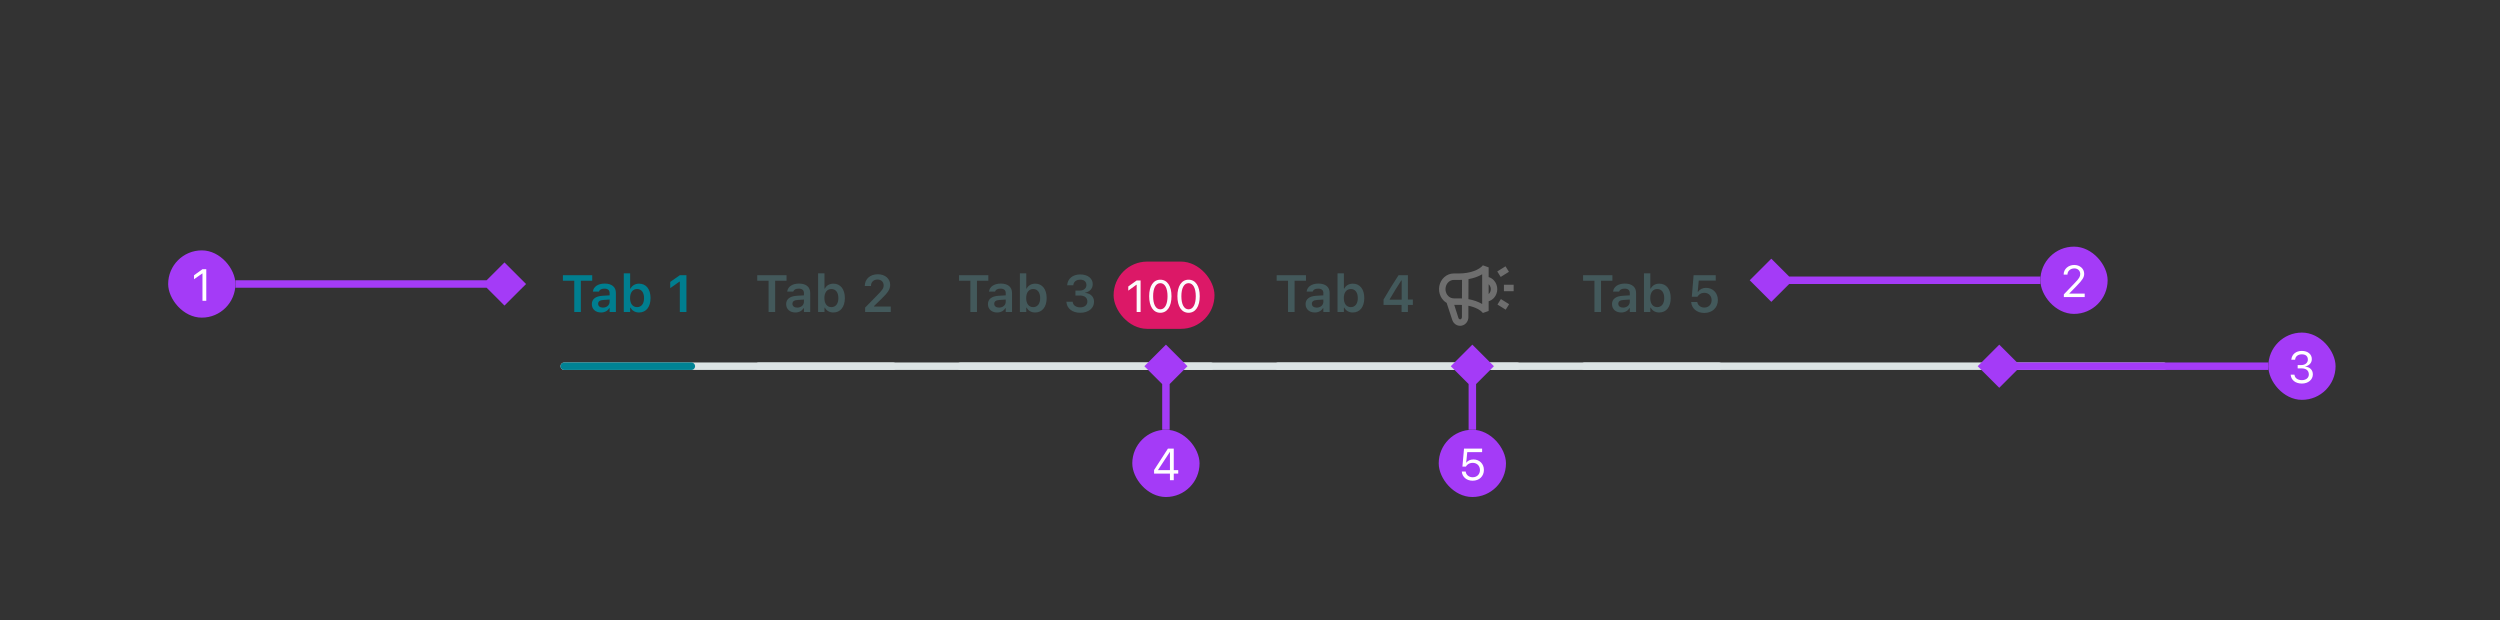 <svg width="669" height="166" viewBox="0 0 669 166" fill="none" xmlns="http://www.w3.org/2000/svg">
<rect x="0" y="0" width="669" height="166" fill="#333333" stroke="none"/>
<line x1="151" y1="98" x2="579" y2="98" stroke="#DCE4E5" stroke-width="2" stroke-linecap="round"/>
<path d="M153.671 83.5H155.435V75.119H158.477V73.636H150.636V75.119H153.671V83.5ZM160.828 83.623C161.812 83.623 162.605 83.199 163.016 82.475H163.132V83.5H164.813V78.394C164.813 76.814 163.733 75.885 161.812 75.885C160.035 75.885 158.832 76.719 158.668 77.977L158.661 78.038H160.268L160.274 78.011C160.445 77.519 160.951 77.238 161.73 77.238C162.646 77.238 163.132 77.648 163.132 78.394V79.036L161.211 79.152C159.393 79.262 158.374 80.041 158.374 81.374V81.388C158.374 82.748 159.406 83.623 160.828 83.623ZM160.056 81.306V81.292C160.056 80.677 160.5 80.328 161.45 80.267L163.132 80.157V80.759C163.132 81.647 162.373 82.317 161.348 82.317C160.596 82.317 160.056 81.941 160.056 81.306ZM171.014 83.623C172.887 83.623 174.083 82.14 174.083 79.774V79.761C174.083 77.382 172.907 75.905 171.014 75.905C169.988 75.905 169.134 76.411 168.744 77.218H168.628V73.137H166.926V83.5H168.628V82.331H168.744C169.154 83.144 169.968 83.623 171.014 83.623ZM170.48 82.188C169.325 82.188 168.607 81.272 168.607 79.774V79.761C168.607 78.264 169.325 77.341 170.48 77.341C171.643 77.341 172.347 78.257 172.347 79.761V79.774C172.347 81.278 171.643 82.188 170.48 82.188ZM181.924 83.5H183.688V73.636H181.931L179.354 75.447V77.108L181.808 75.372H181.924V83.5Z" fill="#007E8F"/>
<line x1="151" y1="98" x2="185" y2="98" stroke="#008394" stroke-width="2" stroke-linecap="round"/>
<path d="M205.671 83.5H207.435V75.119H210.477V73.636H202.636V75.119H205.671V83.5ZM212.828 83.623C213.812 83.623 214.605 83.199 215.016 82.475H215.132V83.5H216.813V78.394C216.813 76.814 215.733 75.885 213.812 75.885C212.035 75.885 210.832 76.719 210.668 77.977L210.661 78.038H212.268L212.274 78.011C212.445 77.519 212.951 77.238 213.73 77.238C214.646 77.238 215.132 77.648 215.132 78.394V79.036L213.211 79.152C211.393 79.262 210.374 80.041 210.374 81.374V81.388C210.374 82.748 211.406 83.623 212.828 83.623ZM212.056 81.306V81.292C212.056 80.677 212.5 80.328 213.45 80.267L215.132 80.157V80.759C215.132 81.647 214.373 82.317 213.348 82.317C212.596 82.317 212.056 81.941 212.056 81.306ZM223.014 83.623C224.887 83.623 226.083 82.14 226.083 79.774V79.761C226.083 77.382 224.907 75.905 223.014 75.905C221.988 75.905 221.134 76.411 220.744 77.218H220.628V73.137H218.926V83.5H220.628V82.331H220.744C221.154 83.144 221.968 83.623 223.014 83.623ZM222.48 82.188C221.325 82.188 220.607 81.272 220.607 79.774V79.761C220.607 78.264 221.325 77.341 222.48 77.341C223.643 77.341 224.347 78.257 224.347 79.761V79.774C224.347 81.278 223.643 82.188 222.48 82.188ZM231.511 83.5H238.36V82.037H233.896V81.894L235.872 79.98C237.67 78.25 238.21 77.361 238.21 76.24V76.22C238.21 74.559 236.829 73.39 234.908 73.39C232.851 73.39 231.415 74.675 231.415 76.514L231.422 76.534L233.062 76.541L233.069 76.514C233.069 75.495 233.773 74.805 234.819 74.805C235.845 74.805 236.467 75.461 236.467 76.37V76.391C236.467 77.149 236.091 77.648 234.751 79.002L231.511 82.311V83.5Z" fill="#43595B"/>
<line x1="203" y1="98" x2="239" y2="98" stroke="#DCE4E5" stroke-width="2" stroke-linecap="round"/>
<path d="M259.671 83.5H261.435V75.119H264.477V73.636H256.636V75.119H259.671V83.5ZM266.828 83.623C267.812 83.623 268.605 83.199 269.016 82.475H269.132V83.5H270.813V78.394C270.813 76.814 269.733 75.885 267.812 75.885C266.035 75.885 264.832 76.719 264.668 77.977L264.661 78.038H266.268L266.274 78.011C266.445 77.519 266.951 77.238 267.73 77.238C268.646 77.238 269.132 77.648 269.132 78.394V79.036L267.211 79.152C265.393 79.262 264.374 80.041 264.374 81.374V81.388C264.374 82.748 265.406 83.623 266.828 83.623ZM266.056 81.306V81.292C266.056 80.677 266.5 80.328 267.45 80.267L269.132 80.157V80.759C269.132 81.647 268.373 82.317 267.348 82.317C266.596 82.317 266.056 81.941 266.056 81.306ZM277.014 83.623C278.887 83.623 280.083 82.14 280.083 79.774V79.761C280.083 77.382 278.907 75.905 277.014 75.905C275.988 75.905 275.134 76.411 274.744 77.218H274.628V73.137H272.926V83.5H274.628V82.331H274.744C275.154 83.144 275.968 83.623 277.014 83.623ZM276.48 82.188C275.325 82.188 274.607 81.272 274.607 79.774V79.761C274.607 78.264 275.325 77.341 276.48 77.341C277.643 77.341 278.347 78.257 278.347 79.761V79.774C278.347 81.278 277.643 82.188 276.48 82.188ZM289.079 83.698C291.267 83.698 292.764 82.488 292.764 80.752V80.738C292.764 79.371 291.8 78.51 290.351 78.373V78.339C291.533 78.093 292.415 77.279 292.415 76.056V76.042C292.415 74.497 291.096 73.438 289.065 73.438C287.076 73.438 285.729 74.559 285.579 76.268L285.572 76.343H287.213L287.22 76.274C287.309 75.393 288.026 74.839 289.065 74.839C290.118 74.839 290.727 75.372 290.727 76.274V76.288C290.727 77.149 290.002 77.765 288.915 77.765H287.787V79.077H288.949C290.214 79.077 290.979 79.651 290.979 80.69V80.704C290.979 81.62 290.221 82.256 289.079 82.256C287.924 82.256 287.151 81.661 287.056 80.827L287.049 80.752H285.367L285.374 80.834C285.504 82.522 286.919 83.698 289.079 83.698Z" fill="#43595B"/>
<rect x="298" y="70" width="27" height="18" rx="9" fill="#DC1867"/>
<path d="M304.17 83.5H305.225V75.045H304.176L301.926 76.662V77.775L304.076 76.217H304.17V83.5ZM310.498 83.699C312.367 83.699 313.492 81.994 313.492 79.275V79.264C313.492 76.545 312.367 74.846 310.498 74.846C308.629 74.846 307.516 76.545 307.516 79.264V79.275C307.516 81.994 308.629 83.699 310.498 83.699ZM310.498 82.779C309.285 82.779 308.576 81.432 308.576 79.275V79.264C308.576 77.107 309.285 75.772 310.498 75.772C311.711 75.772 312.432 77.107 312.432 79.264V79.275C312.432 81.432 311.711 82.779 310.498 82.779ZM318.057 83.699C319.926 83.699 321.051 81.994 321.051 79.275V79.264C321.051 76.545 319.926 74.846 318.057 74.846C316.188 74.846 315.074 76.545 315.074 79.264V79.275C315.074 81.994 316.188 83.699 318.057 83.699ZM318.057 82.779C316.844 82.779 316.135 81.432 316.135 79.275V79.264C316.135 77.107 316.844 75.772 318.057 75.772C319.27 75.772 319.99 77.107 319.99 79.264V79.275C319.99 81.432 319.27 82.779 318.057 82.779Z" fill="#FCFCFC"/>
<line x1="257" y1="98" x2="324" y2="98" stroke="#DCE4E5" stroke-width="2" stroke-linecap="round"/>
<path d="M344.671 83.5H346.435V75.119H349.477V73.636H341.636V75.119H344.671V83.5ZM351.828 83.623C352.812 83.623 353.605 83.199 354.016 82.475H354.132V83.5H355.813V78.394C355.813 76.814 354.733 75.885 352.812 75.885C351.035 75.885 349.832 76.719 349.668 77.977L349.661 78.038H351.268L351.274 78.011C351.445 77.519 351.951 77.238 352.73 77.238C353.646 77.238 354.132 77.648 354.132 78.394V79.036L352.211 79.152C350.393 79.262 349.374 80.041 349.374 81.374V81.388C349.374 82.748 350.406 83.623 351.828 83.623ZM351.056 81.306V81.292C351.056 80.677 351.5 80.328 352.45 80.267L354.132 80.157V80.759C354.132 81.647 353.373 82.317 352.348 82.317C351.596 82.317 351.056 81.941 351.056 81.306ZM362.014 83.623C363.887 83.623 365.083 82.14 365.083 79.774V79.761C365.083 77.382 363.907 75.905 362.014 75.905C360.988 75.905 360.134 76.411 359.744 77.218H359.628V73.137H357.926V83.5H359.628V82.331H359.744C360.154 83.144 360.968 83.623 362.014 83.623ZM361.48 82.188C360.325 82.188 359.607 81.272 359.607 79.774V79.761C359.607 78.264 360.325 77.341 361.48 77.341C362.643 77.341 363.347 78.257 363.347 79.761V79.774C363.347 81.278 362.643 82.188 361.48 82.188ZM375.063 83.5H376.752V81.606H378.078V80.15H376.752V73.636H374.257C372.917 75.673 371.516 77.942 370.237 80.164V81.606H375.063V83.5ZM371.878 80.191V80.089C372.835 78.414 373.977 76.589 374.988 75.044H375.091V80.191H371.878Z" fill="#43595B"/>
<path fill-rule="evenodd" clip-rule="evenodd" d="M390.438 74.91C390.707 74.91 390.974 74.903 391.237 74.889L391.219 79.865C390.962 79.851 390.701 79.844 390.438 79.844L389.028 79.844L389.026 79.844C388.741 79.845 388.455 79.782 388.186 79.659C387.724 79.446 387.329 79.061 387.082 78.551C386.834 78.04 386.754 77.446 386.862 76.873C386.97 76.3 387.255 75.798 387.654 75.445C388.051 75.093 388.537 74.91 389.028 74.91H390.438ZM392.97 74.693L392.95 80.058C394.337 80.3 395.61 80.744 396.629 81.361V73.393C396.135 73.692 395.585 73.948 394.999 74.16C394.372 74.386 393.691 74.567 392.97 74.693ZM390.438 81.576C390.7 81.576 390.959 81.584 391.213 81.599C391.208 82.888 391.211 84.23 391.212 84.693C391.212 84.781 391.212 84.837 391.212 84.855C391.212 85.015 391.159 85.161 391.076 85.268C390.994 85.374 390.891 85.431 390.795 85.449C390.7 85.466 390.598 85.449 390.503 85.389C390.406 85.328 390.318 85.222 390.27 85.077L390.262 85.055L389.152 81.576H390.438ZM385.524 79.308C385.88 80.042 386.435 80.652 387.123 81.055L388.63 85.633C388.798 86.133 389.128 86.57 389.579 86.854C390.036 87.142 390.581 87.251 391.114 87.151C391.647 87.051 392.114 86.754 392.443 86.331C392.771 85.91 392.944 85.387 392.944 84.856C392.944 84.839 392.944 84.784 392.944 84.698C392.943 84.26 392.94 83.013 392.944 81.818C394.785 82.187 396.158 82.933 396.821 83.754L398.361 83.21V80.616C398.893 80.456 399.377 80.151 399.764 79.733C400.351 79.097 400.67 78.249 400.67 77.377C400.67 76.506 400.351 75.657 399.764 75.022C399.377 74.603 398.893 74.298 398.361 74.139V71.544L396.821 71C396.359 71.573 395.54 72.123 394.41 72.531C393.292 72.935 391.926 73.178 390.438 73.178L389.027 73.178C388.098 73.178 387.208 73.527 386.506 74.148C385.806 74.768 385.336 75.62 385.16 76.553C384.985 77.486 385.111 78.458 385.524 79.308ZM398.492 78.557C398.45 78.603 398.406 78.645 398.361 78.683V76.071C398.406 76.11 398.45 76.152 398.492 76.197C398.771 76.499 398.938 76.923 398.938 77.377C398.938 77.832 398.771 78.255 398.492 78.557ZM400.67 72.64L402.873 71.263L403.791 72.732L401.588 74.109L400.67 72.64ZM405.052 76.196H402.454V77.927H405.052V76.196ZM403.843 81.403L401.64 80.026L400.722 81.495L402.925 82.871L403.843 81.403Z" fill="#6E6E6E"/>
<line x1="342" y1="98" x2="406" y2="98" stroke="#DCE4E5" stroke-width="2" stroke-linecap="round"/>
<path d="M426.671 83.5H428.435V75.119H431.477V73.636H423.636V75.119H426.671V83.5ZM433.828 83.623C434.812 83.623 435.605 83.199 436.016 82.475H436.132V83.5H437.813V78.394C437.813 76.814 436.733 75.885 434.812 75.885C433.035 75.885 431.832 76.719 431.668 77.977L431.661 78.038H433.268L433.274 78.011C433.445 77.519 433.951 77.238 434.73 77.238C435.646 77.238 436.132 77.648 436.132 78.394V79.036L434.211 79.152C432.393 79.262 431.374 80.041 431.374 81.374V81.388C431.374 82.748 432.406 83.623 433.828 83.623ZM433.056 81.306V81.292C433.056 80.677 433.5 80.328 434.45 80.267L436.132 80.157V80.759C436.132 81.647 435.373 82.317 434.348 82.317C433.596 82.317 433.056 81.941 433.056 81.306ZM444.014 83.623C445.887 83.623 447.083 82.14 447.083 79.774V79.761C447.083 77.382 445.907 75.905 444.014 75.905C442.988 75.905 442.134 76.411 441.744 77.218H441.628V73.137H439.926V83.5H441.628V82.331H441.744C442.154 83.144 442.968 83.623 444.014 83.623ZM443.48 82.188C442.325 82.188 441.607 81.272 441.607 79.774V79.761C441.607 78.264 442.325 77.341 443.48 77.341C444.643 77.341 445.347 78.257 445.347 79.761V79.774C445.347 81.278 444.643 82.188 443.48 82.188ZM456.072 83.746C458.205 83.746 459.702 82.345 459.702 80.294V80.28C459.702 78.394 458.369 77.026 456.53 77.026C455.601 77.026 454.835 77.423 454.425 78.086H454.309L454.582 75.085H459.128V73.636H453.208L452.729 79.412H454.24C454.356 79.193 454.521 79.002 454.698 78.852C455.061 78.523 455.539 78.359 456.093 78.359C457.221 78.359 458.027 79.166 458.027 80.314V80.328C458.027 81.49 457.234 82.304 456.079 82.304C455.067 82.304 454.322 81.661 454.192 80.855L454.186 80.807H452.559L452.565 80.895C452.695 82.516 454.056 83.746 456.072 83.746Z" fill="#43595B"/>
<line x1="424" y1="98" x2="460" y2="98" stroke="#DCE4E5" stroke-width="2" stroke-linecap="round"/>
<rect x="45" y="67" width="18" height="18" rx="9" fill="#A43BF7"/>
<path d="M54.182 80.5H55.201V72.045H54.17L51.92 73.662V74.723L54.158 73.164H54.182V80.5Z" fill="white"/>
<path d="M140.774 76L135 70.227L129.226 76L135 81.773L140.774 76ZM63 77L135 77V75L63 75V77Z" fill="#A43BF7"/>
<path d="M468.226 75L474 80.773L479.774 75L474 69.227L468.226 75ZM474 76L546 76V74L474 74V76Z" fill="#A43BF7"/>
<rect x="546" y="66" width="18" height="18" rx="9" fill="#A43BF7"/>
<path d="M552.287 79.5H557.865V78.562H553.734V78.539L555.744 76.477C557.297 74.889 557.725 74.191 557.725 73.266V73.254C557.725 71.93 556.605 70.904 555.076 70.904C553.5 70.904 552.234 71.988 552.234 73.453V73.488H553.254V73.459C553.254 72.551 554.039 71.824 555.094 71.824C556.014 71.824 556.664 72.445 556.67 73.307V73.318C556.67 74.022 556.406 74.478 555.264 75.668L552.287 78.773V79.5Z" fill="white"/>
<path d="M529.226 98L535 103.774L540.774 98L535 92.227L529.226 98ZM535 99L607 99V97L535 97V99Z" fill="#A43BF7"/>
<rect x="607" y="89" width="18" height="18" rx="9" fill="#A43BF7"/>
<path d="M615.982 102.641C617.676 102.641 618.918 101.598 618.918 100.186V100.174C618.918 98.973 618.08 98.205 616.85 98.1V98.076C617.904 97.853 618.643 97.139 618.643 96.096V96.084C618.643 94.801 617.582 93.904 615.971 93.904C614.389 93.904 613.299 94.824 613.164 96.201L613.158 96.26H614.172L614.178 96.201C614.266 95.346 614.975 94.818 615.971 94.818C617.002 94.818 617.582 95.328 617.582 96.213V96.225C617.582 97.068 616.879 97.689 615.871 97.689H614.857V98.58H615.918C617.102 98.58 617.846 99.16 617.846 100.197V100.209C617.846 101.105 617.09 101.727 615.982 101.727C614.857 101.727 614.096 101.152 614.008 100.32L614.002 100.262H612.988L612.994 100.332C613.105 101.668 614.236 102.641 615.982 102.641Z" fill="white"/>
<path d="M312 92.227L306.226 98L312 103.774L317.774 98L312 92.227ZM311 98L311 115L313 115L313 98L311 98Z" fill="#A43BF7"/>
<rect x="303" y="115" width="18" height="18" rx="9" fill="#A43BF7"/>
<path d="M313.078 128.5H314.098V126.742H315.293V125.816H314.098V120.045H312.539L308.83 125.787V126.742H313.078V128.5ZM309.873 125.816V125.793L313.043 120.947H313.078V125.816H309.873Z" fill="white"/>
<path d="M394 92.227L388.226 98L394 103.774L399.774 98L394 92.227ZM393 98L393 115L395 115L395 98L393 98Z" fill="#A43BF7"/>
<rect x="385" y="115" width="18" height="18" rx="9" fill="#A43BF7"/>
<path d="M394.082 128.641C395.84 128.641 397.088 127.457 397.094 125.764V125.752C397.094 124.129 395.922 122.951 394.299 122.951C393.479 122.951 392.775 123.256 392.377 123.824H392.354L392.641 120.982H396.613V120.045H391.773L391.34 124.867H392.271C392.383 124.674 392.518 124.51 392.67 124.369C393.045 124.029 393.537 123.859 394.111 123.859C395.23 123.859 396.033 124.656 396.039 125.77V125.781C396.039 126.918 395.242 127.715 394.094 127.715C393.08 127.715 392.33 127.076 392.225 126.238L392.219 126.191H391.182L391.188 126.256C391.311 127.633 392.465 128.641 394.082 128.641Z" fill="white"/>
</svg>
